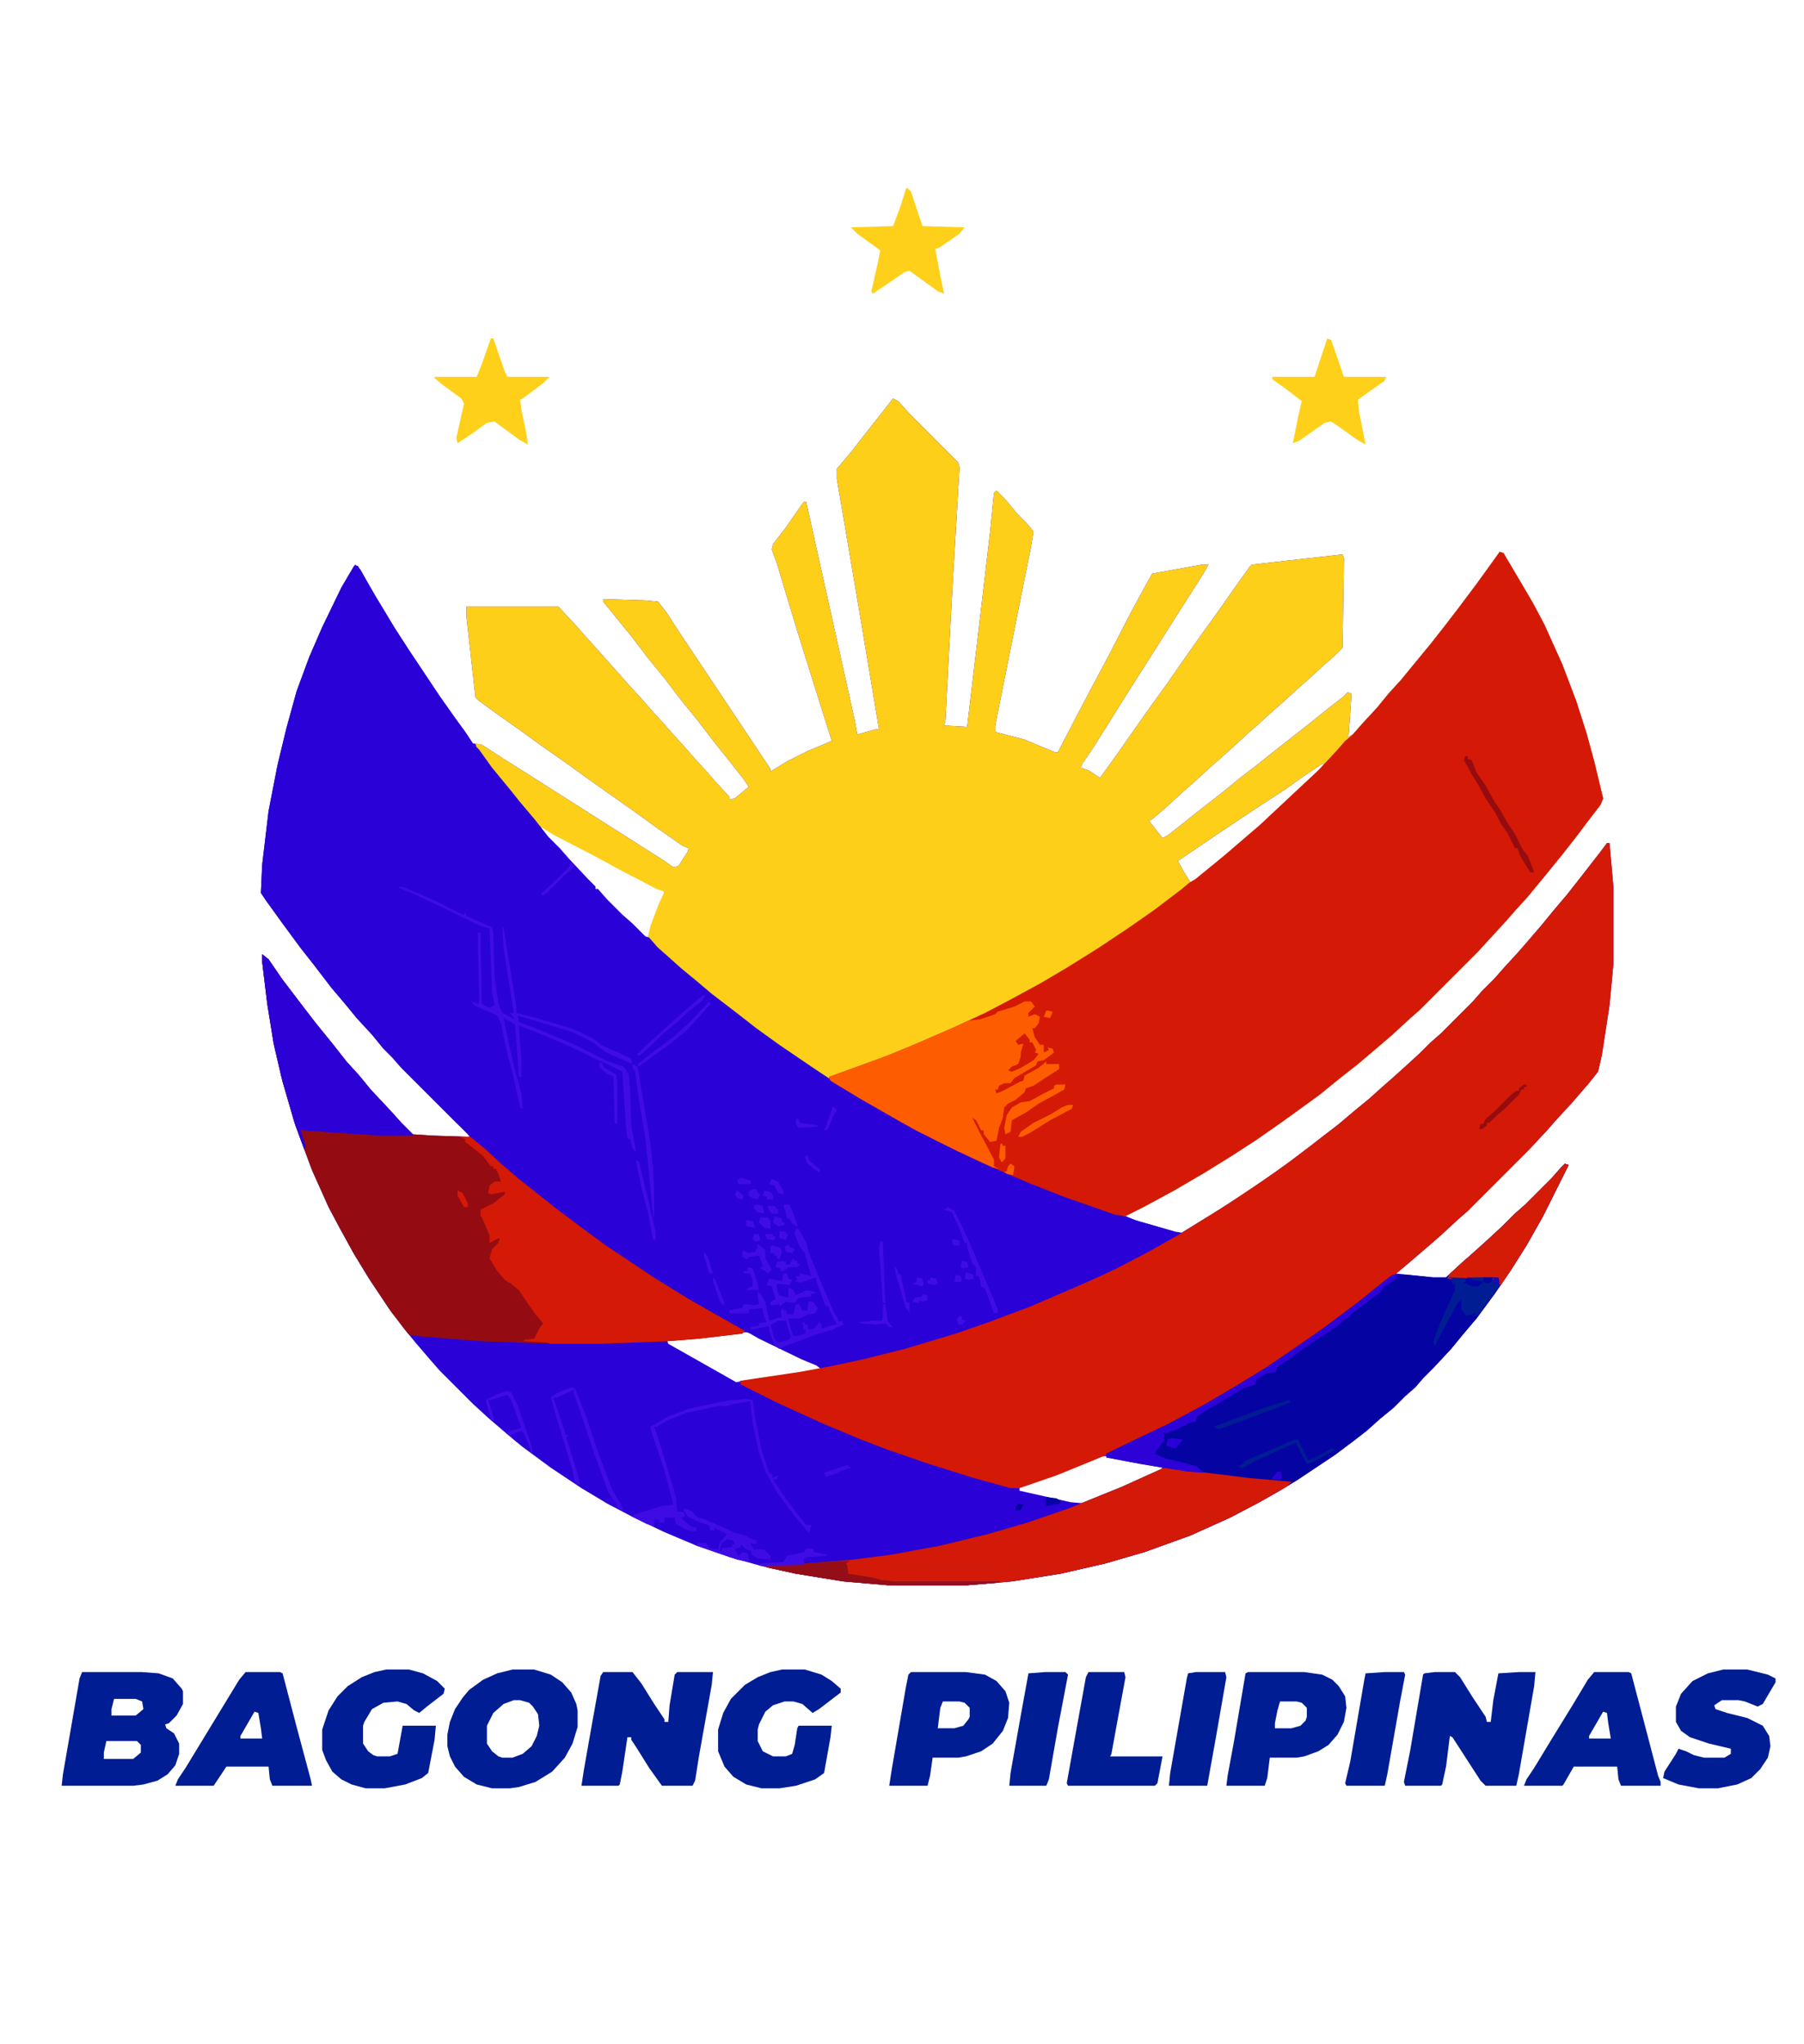 <?xml version="1.0" encoding="UTF-8"?>
<svg version="1.1" viewBox="0 0 1412 1600" width="618" height="700" xmlns="http://www.w3.org/2000/svg">
<path transform="translate(699,312)" d="m0 0 4 2 9 10 38 38 1 4-6 103-5 95-1 4 18 1 9-76 9-77 3-30 2-2 7 7 9 11 7 7 6 7-2 12-28 140v5l23 6 24 10h2l14-27 10-19 17-32 17-33 12-22 4-7 39-7h5l-4 7-28 44-12 19-14 22-12 19-10 16-12 19-7 10-1 3 6 2 9 6 13-18 14-20 12-17 13-18 16-23 12-17 13-18 14-20 10-14 2-2 71-8 1 3-1 70-7 7-8 7-12 11-8 7-12 11-8 7-11 10-8 7-12 11-10 9-8 7-12 11-8 7-12 11-8 7-6 5h-2l7 9 4 5 4-2 14-11 10-8 18-14 16-13 13-10 10-8 28-22 15-12 14-11 3-3 3 1-2 30-1 4 4-2 7-8 12-13 9-11 10-11 9-11 14-17 11-14 10-13 15-20 13-18 5-7 3 1 13 22 10 17 9 17 14 31 11 29 8 25 6 22 7 29-2 5-10 13-9 12-11 14-13 16-14 17-10 11-7 8-22 24-46 46-8 7-13 12-14 12-13 11-14 11-16 13-11 8-18 13-20 14-20 13-21 13-24 14-24 13-14 7 7 3 31 9 6 1 23-14 25-16 19-13 17-12 17-13 9-7 13-10 13-11 11-9 10-9 8-7 10-9 12-11 8-8 8-7 25-25 7-8 10-10 7-8 11-12 7-8 12-14 9-11 11-13 11-14 14-18 6-8h2l3 34v61l-3 32-6 39-3 13-8 10-13 15-12 13-7 8-14 15-48 48-8 7-13 12-8 7-14 12-13 11 29 3h10l13-12 8-7 10-9 13-12 10-10 8-7 21-21 7-8 3-3 3 1-20 40-13 23-12 19-13 19-14 19-11 13-9 11-14 15-8 8-6 7-8 7-9 9-11 9-10 9-9 7-16 12-30 20-15 9-16 9-21 11-31 14-36 13-31 9-35 8-38 6-35 3h-62l-35-3-37-6-27-6-25-7-26-9-26-11-25-12-19-10-20-12-24-16-19-14-16-13-14-12-12-11-26-26-7-8-12-14-9-11-12-16-16-24-12-20-10-18-9-17-13-29-13-35-10-34-7-30-5-31-4-33v-6l5 4 11 16 16 21 10 13 13 16 11 14 10 11 9 11 15 16 9 10 9 9 15 1 30 1-54-54-7-8-7-7-9-11-12-13-9-11-11-13-13-17-11-14-14-19-13-18-4-6 1-22 5-42 7-36 7-29 8-29 10-27 10-23 15-31 10-17h3l14 24 15 25 11 17 24 36 12 17 8 11 6 9 7 1 17 11 19 12 85 54 22 14 7 5 4-1 7-11 1-3-5-2-20-14-18-13-34-24-18-13-20-14-18-13-17-12-15-11-2-2-7-63v-8h72l14 15 7 8 10 11 7 8 9 10 7 8 11 12 7 8 10 11 7 8 10 11 7 8 10 11 7 8 11 12v2l4-1 11-9-4-6-11-14-12-15-13-17-13-16-13-17-13-16-13-17-13-16-9-11v-2l33 1 10 1 7 9 9 14 72 108v2l13-8 16-8 19-8-12-38-15-48-16-53-4-11 1-4 10-13 9-13 5-7h2l38 171 2 11 14-4h3l-15-90-10-59-8-47v-8l11-13 7-9 22-28zm336 286-15 10-14 10-23 15-30 20-31 21 5 9 5 8 4-2 22-18 28-24 31-29 15-14 5-6zm-612 49 2 4 7 8 15 16 11 12 7 7 1 2h2l2 4 17 17 8 7 10 10h2l7-20 5-11 1-5-33-17-22-12-31-16zm435 353m-277 43-34 4-25 2 1 3 46 26 7 4 24-3 38-6 4-1-1-3-16-7-29-14-9-5zm280 97-24 10-27 10-12 4v3l40 9 11 1 31-13 29-13 2-3-35-6-10-2z" fill="#2A01D6"/>
<path transform="translate(699,312)" d="m0 0 4 2 9 10 38 38 1 4-6 103-5 95-1 4 18 1 9-76 9-77 3-30 2-2 7 7 9 11 7 7 6 7-2 12-28 140v5l23 6 24 10h2l14-27 10-19 17-32 17-33 12-22 4-7 39-7h5l-4 7-28 44-12 19-14 22-12 19-10 16-12 19-7 10-1 3 6 2 9 6 13-18 14-20 12-17 13-18 16-23 12-17 13-18 14-20 10-14 2-2 71-8 1 3-1 70-7 7-8 7-12 11-8 7-12 11-8 7-11 10-8 7-12 11-10 9-8 7-12 11-8 7-12 11-8 7-6 5h-2l7 9 4 5 4-2 14-11 10-8 18-14 16-13 13-10 10-8 28-22 15-12 14-11 3-3 3 1-2 30-1 4 4-2 7-8 12-13 9-11 10-11 9-11 14-17 11-14 10-13 15-20 13-18 5-7 3 1 13 22 10 17 9 17 14 31 11 29 8 25 6 22 7 29-2 5-10 13-9 12-11 14-13 16-14 17-10 11-7 8-22 24-46 46-8 7-13 12-14 12-13 11-14 11-16 13-11 8-18 13-20 14-20 13-21 13-24 14-24 13-14 7-8-1-40-14-28-11-21-9-18-8-33-16-27-14-24-14-29-17-18-12-19-13-17-12-21-16-13-10-16-13-14-12-8-7-10-9-8-7-2-3 2-9 6-16 5-11-6-2-27-14-22-12-31-16-13-8-12-14-14-17-11-14-11-15-1-4 5 1 17 11 19 12 85 54 22 14 7 5 4-1 7-11 1-3-5-2-20-14-18-13-34-24-18-13-20-14-18-13-17-12-15-11-2-2-7-63v-8h72l14 15 7 8 10 11 7 8 9 10 7 8 11 12 7 8 10 11 7 8 10 11 7 8 10 11 7 8 11 12v2l4-1 11-9-4-6-11-14-12-15-13-17-13-16-13-17-13-16-13-17-13-16-9-11v-2l33 1 10 1 7 9 9 14 72 108v2l13-8 16-8 19-8-12-38-15-48-16-53-4-11 1-4 10-13 9-13 5-7h2l38 171 2 11 14-4h3l-15-90-10-59-8-47v-8l11-13 7-9 22-28zm336 286-15 10-14 10-23 15-30 20-31 21 5 9 5 8 4-2 22-18 28-24 31-29 15-14 5-6z" fill="#FECF18"/>
<path transform="translate(278,442)" d="m0 0 4 4 10 18 17 28 11 17 24 36 12 17 8 11 6 9 5 5 10 14 14 17 8 10 11 13 11 14 9 9 7 8 15 16 6 6v2h2l7 8 12 12 8 7 10 10 3 1 7 8 8 7 10 9 11 9 13 11 17 13 18 14 18 13 25 17 15 10 32 19 19 11 26 14 30 15 22 10 26 11 36 14 36 12 14 5 28 8 4 3-10 6-23 13-16 8-24 11-34 15-31 12-34 12-26 8-24 7-28 7-30 6-4-3-12-5-33-16-7-4-7-3-24-13-27-16-24-15-22-15-20-14-21-16-13-10-16-13-10-8-14-12-13-12-8-6-3-5-8-7-43-43-7-8-7-7-9-11-12-13-9-11-11-13-13-17-11-14-14-19-13-18-4-6 1-22 5-42 7-36 7-29 8-29 10-27 10-23 15-31 10-17z" fill="#2A01D6"/>
<path transform="translate(1174,432)" d="m0 0 3 1 13 22 10 17 9 17 14 31 11 29 8 25 6 22 7 29-2 5-10 13-9 12-11 14-13 16-14 17-10 11-7 8-22 24-46 46-8 7-13 12-14 12-13 11-14 11-16 13-11 8-18 13-20 14-20 13-21 13-24 14-24 13-14 7-8-1-40-14-28-11-21-9-18-8-33-16-27-14-24-14-29-17-4-3v-2l44-16 22-9 30-13 26-12 19-10 24-13 22-13 24-15 24-16 20-14 21-16 6-5 5-3 22-18 28-24 31-29 15-14 14-15 7-8 6-5 7-8 12-13 9-11 10-11 9-11 14-17 11-14 10-13 15-20 13-18z" fill="#D41906"/>
<path transform="translate(1258,660)" d="m0 0h2l3 34v61l-3 32-6 39-3 13-8 10-13 15-12 13-7 8-14 15-48 48-8 7-13 12-8 7-14 12-13 11-13 10-16 13-16 12-18 13-23 16-20 13-21 13-28 16-26 14-46 22-12 5-27 11-29 10h-7l-29-8-35-11-32-11-21-8-31-13-35-16-28-14-1-3 47-7 27-5 23-5 32-8 40-12 26-9 32-12 35-15 18-8 15-7 25-13 23-13 16-10 21-13 27-18 13-9 11-8 16-12 9-7 13-10 13-11 11-9 10-9 8-7 10-9 12-11 8-8 8-7 25-25 7-8 10-10 7-8 11-12 7-8 12-14 9-11 11-13 11-14 14-18z" fill="#D41906"/>
<path transform="translate(205,747)" d="m0 0 5 4 11 16 16 21 10 13 13 16 11 14 10 11 9 11 15 16 9 10 9 9 15 1 30 1 11 9 13 12 14 12 14 11 15 12 20 15 19 14 39 26 26 16 21 12 23 13-2 2-34 4-25 2-53 2h-38l-55-2-49-4-7-1-14-18-16-24-13-21-12-22-8-15-13-29-13-35-10-34-7-30-5-31-4-33z" fill="#940C11"/>
<path transform="translate(1225,911)" d="m0 0 3 1-20 40-13 23-12 19-13 19-14 19-11 13-9 11-14 15-8 8-6 7-8 7-9 9-11 9-10 9-9 7-16 12-30 20-15 9-16 9-21 11-31 14-36 13-31 9-35 8-38 6-35 3h-62l-35-3-37-6-23-5-2-2 32-1 37-3 31-4 38-7 37-9 31-9 32-11 42-17 31-14 1-1-44-8v-3l27-13 23-11 26-14 24-14 26-16 25-17 20-14 28-21 16-13 9-7h12l20 2h10l13-12 8-7 10-9 13-12 10-10 8-7 21-21 7-8z" fill="#0504A3"/>
<path transform="translate(910,1149)" d="m0 0 11 1 56 7 34 3-4 4-21 12-23 12-31 14-36 13-31 9-35 8-38 6-35 3h-62l-35-3-37-6-23-5-2-2 32-1 37-3 31-4 38-7 37-9 31-9 32-11 42-17 31-14z" fill="#D31907"/>
<path transform="translate(360,890)" d="m0 0h8l11 9 13 12 14 12 14 11 15 12 20 15 19 14 39 26 26 16 21 12 23 13-2 2-34 4-25 2-53 2h-38l-3-1-18-1v-1l8-1 4-8 3-4-6-7-9-13-4-6-6-5-5-3-6-7-6-10 2-7 5-5 1-4-8 4v-6l-6-14-1-1v-5l10-5 9-7v-2l-11 2-2-1 1-6 4-3h5l-2-6-2-4h-2v-2h-2l-6-8-10-8-4-3v-2z" fill="#D41906"/>
<path transform="translate(802,784)" d="m0 0h5l3 4-5 5v3l5-2 4 2-1 5-3 4h-2l2 7 4 6h3v6l4-2-1-2 4 1 1 3-8 6-5 1-1 3-17 10-3 4h-5l-4 2-1 3h-2l1 3 5-2 13-7 3-1 1-4 11-6 6-5v2h10v4l-11 7-9 6-6 2-1 3-7 6-6 3-3 3-1 8-3 8-2 10-5 1-5-6v-3h-2l-4-8-3-2 5 10 9 17 3 6v5l4 2-5-1-28-13-32-16-23-13-21-12-23-14-1-3 44-16 22-9 30-13 13-6 9-1 12-4 2-2 13-4z" fill="#FE5C00"/>
<path transform="translate(64,1309)" d="m0 0h47l13 1 11 4 7 8 1 2v10l-5 9-6 6-3 1 1 3 6 4 4 8v8l-3 9-6 7-8 5-11 3-8 1h-56l1-9 13-75zm25 21-2 8v5h19l6-5-1-6-5-2zm-6 33-2 9v5h23l6-5v-6l-3-3z" fill="#011D93"/>
<path transform="translate(472,1309)" d="m0 0h23l7 9 10 16 8 12v2h3l1-13 4-24 2-2h28l-1 10-10 56-3 19-2 4h-24l-10-14-10-16-4-6v-2h-3l-4 27-2 10-1 1h-29l2-13 6-34 7-39z" fill="#011D93"/>
<path transform="translate(1123,1309)" d="m0 0h16l4 4 10 16 10 15 1 4h3l2-17 4-21 16-1h13l-1 11-12 69-2 9h-24l-4-4-22-34-2-1-3 24-3 14-1 1h-28l-1-3 5-25 10-59 1-1z" fill="#011D93"/>
<path transform="translate(205,747)" d="m0 0 5 4 11 16 16 21 10 13 13 16 11 14 10 11 9 11 15 16 9 10 9 9v1h-27l-59-4-2-1 4 13-1 3-8-22-10-35-6-26-5-31-4-33z" fill="#2B01D6"/>
<path transform="translate(401,1307)" d="m0 0h17l13 4 9 6 7 8 4 9 1 5v13l-4 13-6 11-10 11-13 8-13 4-7 1h-14l-12-3-10-6-7-8-4-8-2-8v-9l2-10 4-10 6-9 5-6 11-8 11-5zm1 24-8 3-8 7-5 10v14l4 6 5 4 3 1h8l8-3 7-6 4-8 2-8-1-9-4-6-3-3-7-2z" fill="#001D93"/>
<path transform="translate(302,1307)" d="m0 0h18l11 3 11 6 6 6-1 4-13 10-6 5-4-2-6-5-7-2-11 1-9 5-6 10-1 3v14l4 6 4 3 3 1h10l6-2 4-22h26l-1 11-5 26-5 4-13 5-16 3h-15l-11-3-8-4-7-6-5-9-3-8v-16l5-15 7-11 8-8 11-7 10-4z" fill="#011D93"/>
<path transform="translate(612,1307)" d="m0 0h18l13 4 8 5 7 6v3l-17 13-5 3-8-7-7-2h-7l-9 3-6 5-5 10-1 4v9l4 8 8 4h10l5-2 2-7 2-13 1-2h26l-1 9-5 28-7 5-15 5-13 2h-14l-12-3-10-6-7-8-5-12v-17l4-13 6-11 11-11 10-6 10-4z" fill="#011D93"/>
<path transform="translate(977,1309)" d="m0 0h44l14 2 8 4 5 5 5 8 1 9-2 11-5 10-7 8-8 5-11 4-6 1h-21l-2 16-2 6h-30l1-8 5-27 9-53zm25 23-2 7-2 10v4h13l7-2 4-4 1-3v-7l-4-4-4-1z" fill="#011D93"/>
<path transform="translate(713,1309)" d="m0 0h43l15 2 9 5 7 8 3 9-1 12-4 10-8 10-9 6-12 4-6 1h-20l-2 14-2 8h-30l2-13 11-64 2-10zm25 23-2 5-2 16h13l7-2 4-5 1-2v-7l-4-4-4-1z" fill="#011D93"/>
<path transform="translate(192,1309)" d="m0 0h27l2 1 11 42 11 41 1 5h-31l-2-5-1-10h-33l-10 15h-30l2-5 6-9 42-69zm7 31-11 19v2h17l-1-8-2-12z" fill="#011D93"/>
<path transform="translate(1248,1309)" d="m0 0h27l2 1 10 38 11 42 2 5v3h-31l-2-5-1-10h-34l-8 14-1 1h-30l2-5 6-9 14-23 16-26 12-20zm7 31-11 19v2h17l-2-12-1-8z" fill="#001D93"/>
<path transform="translate(1349,1307)" d="m0 0h19l16 4 6 3v3l-10 17-4 2-10-4-5-1h-13l-6 4 1 3 9 3 16 4 12 6 5 8 1 8-2 9-6 9-7 7-11 5-15 3h-15l-16-3-12-5 1-5 9-14 2-4 6 2 6 3 8 2h16l5-3v-4l-17-4-15-5-7-5-4-7v-12l4-10 9-10 12-6z" fill="#011D93"/>
<path transform="translate(852,1309)" d="m0 0h28l1 4-7 38-4 22-1 2h41l-4 21-2 2h-68l-1-2 9-50 6-33z" fill="#011D93"/>
<path transform="translate(710,147)" d="m0 0 3 3 9 27 33 1-4 5-16 11-3 1 5 26 2 9-5-2-18-13-4-3-4 1-16 11-9 6-1-2 5-22 2-10-18-13-5-5 33-1 6-16 4-13z" fill="#FED019"/>
<path transform="translate(1039,265)" d="m0 0 3 1 10 29h33l-1 3-17 12-4 3 1 10 5 25-7-4-14-10-6-4-5 1-20 14-5 2 4-20 3-13-13-10-10-7v-2h33z" fill="#FED019"/>
<path transform="translate(384,265)" d="m0 0h2l9 26 2 4h33l-5 5-16 12-2 1 1 8 4 19 1 8-7-4-15-11-4-3-6 1-11 8-12 8-1-4 6-27-2-4-15-11-6-5v-1h33l4-10z" fill="#FED019"/>
<path transform="translate(818,1309)" d="m0 0h16l2 2-8 42-7 40-2 5h-29l1-10 8-45 6-33z" fill="#011D93"/>
<path transform="translate(1084,1309)" d="m0 0h15l1 2-4 21-10 57-2 9h-30l-1-2 4-17 11-64 1-5z" fill="#011D93"/>
<path transform="translate(936,1309)" d="m0 0h23l1 4-8 46-7 39h-30l1-10 13-74 1-4z" fill="#001D93"/>
<path transform="translate(1225,911)" d="m0 0 3 1-20 40-13 23-12 19-8 12-2-1v-2h-14l-19-1-7-1 2-4 10-9 8-7 10-9 13-12 10-10 8-7 21-21 7-8z" fill="#D41B06"/>
<path transform="translate(1090,998)" d="m0 0h4l-2 4-8 5-4 5-11 8-10 8-12 10-24 16-14 10-9 6-1 4-7 1-8 5-2 4-9 3-13 8-12 7-5 3-6 4-1 4h-3l-12 6-8 3h-2v6l-6 8-1 2 4 2 5 2 9 2 15 4 5 5-13-1-37-6-26-5v-3l27-13 23-11 26-14 24-14 26-16 25-17 20-14 28-21 16-13z" fill="#2C02D7"/>
<path transform="translate(312,694)" d="m0 0 5 1 21 9 22 11 3 1 1-2 1 3 20 9 1 4 1 35 3 21 3 7 10 5-4-5h3l-8-51-1-16h1l10 62v5l16 4 30 9 14 7 8 6 12 5 10 5 1 4-16-7-6-3-9-7-16-8-20-6-23-7 1 5 18 7 24 10 28 14 12 4 4 6 1 11 1 29 2 11 2 10-3-3-2-7-2-1-1-8-3-44-12-6-9-4-16-8-28-12-16-6 2 26v14h-2l-2-28-1-13-5-3-4-2 4 19 5 22 5 18 1 12-2-1-5-23-6-23-4-20-3-6-18-8-2-3 6 2-1-45v-11h2l1 56 6 3 4-2-2-10-2-50-9-3-33-16-17-8-12-5z" fill="#3F0CE5"/>
<path transform="translate(623,962)" d="m0 0h2l6 11 2 8 10 24 9 21 4 7v2l3-1 1 3-9 4-13 4-24 9-4 2-4-3-3-9-1-6-10 2-4 1-1-2 7-1v-2l6-1-3-8v-3l-11 1v3h-15v-2l10-2 1-3 9 1 3-1-1-10 3 3 3 6 1 5 2 9 10-3-1-5 2-2v2h2l1 3h5l2-8h2l3 5h4l1-7h3l4 5-2 4-6 1-6 3h-4-5l2 9 2 5 7-1 2-1 1-3h-2l-1-6h2v2h2l1 4 4-1 2-2 2-3 2 2v3l12-3-6-12v-2l-3-1-7-19v-3l-10 3-2 1-5-1 2-1-1-3h3v-2l9 2-2-7-3-11-4-5-4-10z" fill="#3F0BE5"/>
<path transform="translate(657,1222)" d="m0 0h8l-3 2 1 1 1 7 19 3 7 2 10 1h82v1l-25 2h-62l-35-3-37-6-23-5-2-2 32-1z" fill="#940E17"/>
<path transform="translate(584,1095)" d="m0 0 5 1 2 13 5 26 6 18 3 2-1 2 5-2-1 3h-3l7 11 14 19 5 6h4l-2 6-4-5-7-8-14-19-9-16-5-15-5-23-2-17-13 2-7 2-4-1-11 3-15 3-15 6-8 5h-2l8 25 9 30 1 11 5 1 1 2-1 2h-2l4 4 4 3 4 1v3l-7-1-9-5-1-5h-8v4h-4v-2l-4-1v6l-6-2-12-6 4-2 20-6 9-1-7-27-10-30-1-4 14-8 16-6 28-6z" fill="#3F0BE5"/>
<path transform="translate(1133 1e3)" d="m0 0 26 1 14 1 1 4-12 17-5 7h-2v-2l-7 2-4-5v-8l-3 3-15 28-3 6-1-4 7-18 10-22v-5h-2v-4z" fill="#011D93"/>
<path transform="translate(536,1181)" d="m0 0 5 2 5 5 7 2 9 4 7 3 6 3 8 2 6 3 3 1v3l-5-1 3 5h8l5 5v3l-10-1-5-3v-3l-4-1-4-4v2l-5 2 3 5 3-3 4 1 2 7-10-2-32-11 1-2h7l2 4 7 1 1-5 6-7-10-5v2h-3l-1-4-9-3-8-4-3-5z" fill="#3F0BE5"/>
<path transform="translate(447,1086)" d="m0 0 3 1 8 20 10 30 11 29 7 12 2 5-5-2-3-6-4-7-11-30-12-36-4-11v-3l-13 6h-3l9 27v2l3 1-2 1 9 29 2 9-4-2-2-10-14-46-3-11 4-3z" fill="#400CE6"/>
<path transform="translate(1147,592)" d="m0 0h2v2l3 1 4 10 7 10 6 11 6 9 5 9 6 9 6 12 4 5 4 10 1 3h-3l-8-13-2-6h-2l-6-12-5-7-4-8-8-12-6-11-5-8-6-11z" fill="#950C10"/>
<path transform="translate(593,1011)" d="m0 0 3 3 3 6 1 5 2 9 10-3-1-5 2-2v2h2l1 3h5l2-8h2l3 5h4l1-7h3l4 5-2 4-6 1-6 3h-4-5l2 11-2-1-2-8-9 2-2 1 2 11-2-1-2-5v-4l-10 2-4 1-1-2 7-1v-2l6-1-3-8v-3l-11 1v3h-15v-2l10-2 1-3 9 1 3-1z" fill="#400CE6"/>
<path transform="translate(827,849)" d="m0 0h7l-1 4-20 11-10 7-11 6-1 9-4 2-1-5 2-10 4-6 7-4 7-1 11-6 8-4v-2z" fill="#FF5D00"/>
<path transform="translate(397,1089)" d="m0 0 3 1 5 10 11 32 1 6-9-6-12-10 3-2 9-2-8-22-3-4-13 4h-2l5 16h-3l-1-5-3-11 8-4z" fill="#400CE6"/>
<path transform="translate(623,962)" d="m0 0h2l6 11 2 8 10 24 9 21 4 7v2l3-1 1 3-9 4h-5l3-3 6-1-6-12v-2l-3-1-7-19v-3l-10 3-2 1-5-1 2-1-1-3h3v-2l9 2-2-7-3-11-4-5-4-10z" fill="#400CE6"/>
<path transform="translate(613,997)" d="m0 0h3l1 4 3 1-2 4-10-1v5l2 4 7 2v-8l4 2 2 4 8-4 5 1 3 1-4 1v2l-10 1-3 4-7-1-5 4v-2l-7 1v-3l4-2-3-10-4-1 2-5 10 2z" fill="#400CE6"/>
<path transform="translate(495,833)" d="m0 0 4 2 10 60 2 19 1 20v18h-1l-3-32-3-29-6-37-2-15-2-3z" fill="#400CE6"/>
<path transform="translate(802,809)" d="m0 0 4 5v2h2l3 6-1 2 3 1-4 5-10 6-7 3-3-1 3-3 5-2 2-6v-3l2-7-4 1-2-3z" fill="#D41906"/>
<path transform="translate(742,945)" d="m0 0 5 3 6 12 6 13 5 12 9 21 8 19v3h-3l-7-19-3-2-1-5-1-3h-2v-7l-3-3-4-13v-3h-2l-4-11-6-13-6-2z" fill="#400CE6"/>
<path transform="translate(633,1212)" d="m0 0 4 1v2l10 2v1l-15 1-3 2 1 4-34 1-2-2 19-1 3-5 14-3v-2z" fill="#400CE6"/>
<path transform="translate(609,1034)" d="m0 0h6l4 13-2 2-8 2-3-3-3-11z" fill="#2A01D6"/>
<path transform="translate(727,1238)" d="m0 0h55v1l-25 2h-56v-2z" fill="#930F20"/>
<path transform="translate(836,865)" d="m0 0h4l-1 3-17 9-16 10-6 3h-3l2-4 10-7 14-7 8-5z" fill="#FF5D00"/>
<path transform="translate(1013,1127)" d="m0 0h3l8 16 6-2 12-7 3 1-18 10-4 1-8-15v-2l-33 15-9 5-4-1 4-2 1-2 21-9z" fill="#001E92"/>
<path transform="translate(567,1097)" d="m0 0m-5 1h5l-1 2-10 2-19 4-15 6-8 5h-2l8 25 3 11-1 3-3-8-9-27-1-4 14-8 16-6z" fill="#400CE6"/>
<path transform="translate(1193,849)" d="m0 0h2v2h-2v2h-2l-2 4-10 10-8 7-5 5h-2v2l-4 3h-2l1-4h2l2-4 7-6 13-13 4-3h2v-2z" fill="#950C10"/>
<path transform="translate(1009,1096)" d="m0 0 1 2-29 11-27 10-4-2 40-15z" fill="#001D92"/>
<path transform="translate(555,784)" d="m0 0 1 2-7 8-12 13-15 12-14 10-8 6-1-2 13-10 16-12 12-11z" fill="#400CE6"/>
<path transform="translate(592,974)" d="m0 0 3 1 4 4v6l5 9-3 3-2-2-4-2 2-2-3-8-8 1-1 2-4-2v-5l5 2 5-1 2-4z" fill="#400CE6"/>
<path transform="translate(498,908)" d="m0 0 2 1 7 29 6 26v7l-2-1-4-21-5-19-4-19z" fill="#400CE6"/>
<path transform="translate(550,779)" d="m0 0h2l-2 4-10 8-11 10-11 9-9 9-8 7h-3l8-8 8-7 13-12 8-7 14-12z" fill="#400CE6"/>
<path transform="translate(469,832)" d="m0 0h2l2 4 9 5 1 6v33l-2-1-1-36-6-3-5-5z" fill="#400CE6"/>
<path transform="translate(408,1120)" d="m0 0 2 2 5 12v2l-4-2-10-8-1-3z" fill="#2B01D7"/>
<path transform="translate(689,972)" d="m0 0h2l1 25 1 23h-2l-3-43z" fill="#400CE6"/>
<path transform="translate(536,1181)" d="m0 0 5 2 5 5 7 2 9 5-3 1v2h-3l-1-4-9-3-8-4-3-5z" fill="#400CE6"/>
<path transform="translate(621,985)" d="m0 0 1 2h2v2l2 1-2 2h-7l-4 3h-2v-2l-4-1 1-4 4-1 3 1v2h3l2-4z" fill="#400CE6"/>
<path transform="translate(607,1165)" d="m0 0 3 1 10 14 11 14h4l-2 6-4-5-7-8-14-19z" fill="#3F0BE5"/>
<path transform="translate(585,992)" d="m0 0 4 1 4 12 1 5h-10l2-2 3-1v-5l-2-5h-5v-2h3z" fill="#400CE6"/>
<path transform="translate(700,991)" d="m0 0 3 4v2l2 1 1 5 3 13v3l3 1v8l-3-4-8-27z" fill="#400CE6"/>
<path transform="translate(614,943)" d="m0 0h4l2 5 3 8 1 4-4-2-2-4h-2l-1-5-2-5z" fill="#400CE6"/>
<path transform="translate(1149 1e3)" d="m0 0 11 1 1 3-4 3h-5l-6-3z" fill="#0404A2"/>
<path transform="translate(691,1021)" d="m0 0h2l2 14 4 4h-3l-3-3-7 1-13-1v-1l9-1h8l1-3z" fill="#400CE6"/>
<path transform="translate(595,953)" d="m0 0h6l2 3v6l-5-1-4-4z" fill="#400CE6"/>
<path transform="translate(569,1205)" d="m0 0 5 1 1 3h-2v2l-8 1v2h-2l2-6z" fill="#2A01D6"/>
<path transform="translate(917,1126)" d="m0 0 9 1-6 7-3-1-4-1 1-5z" fill="#2A01D6"/>
<path transform="translate(784,895)" d="m0 0 1 2h2v10l-3 3-2-4 1-10z" fill="#FF5D00"/>
<path transform="translate(447,675)" d="m0 0 3 3-8 7-13 13-4 3-2-1 13-12 9-9z" fill="#400CE6"/>
<path transform="translate(605,975)" d="m0 0 6 2 1 3-2 6-2-1v-2h-2v-2h-3v-5z" fill="#400CE6"/>
<path transform="translate(819,1172)" d="m0 0 8 1 3 2v2l-11 2-1-4z" fill="#0704A6"/>
<path transform="translate(663,1147)" d="m0 0 3 2-9 3-3 2-8 2-1-3z" fill="#3F0BE5"/>
<path transform="translate(604,923)" d="m0 0 5 2 4 7v3l-4-1-3-6-4-1z" fill="#400CE6"/>
<path transform="translate(358,932)" d="m0 0 4 2 4 8v3h-3l-5-9z" fill="#D41907"/>
<path transform="translate(722,1013)" d="m0 0 4 1v4l-4 1-2-1-1 2-5-1 2-3 6-1z" fill="#400CE6"/>
<path transform="translate(589,931)" d="m0 0h3l1 3 2 1-2 4-4-1-3-2v-3z" fill="#400CE6"/>
<path transform="translate(606,952)" d="m0 0 6 2v3h2v2l-5 1-4-3z" fill="#400CE6"/>
<path transform="translate(598,932)" d="m0 0 5 1 2 3v3h-5v-2l-3-1z" fill="#400CE6"/>
<path transform="translate(791,911)" d="m0 0 3 2-1 7-5-1-2-2h2l1-4z" fill="#FF5D00"/>
<path transform="translate(558 1e3)" d="m0 0 2 2 7 18-1 2-3-4-5-15z" fill="#400CE6"/>
<path transform="translate(623,876)" d="m0 0h2l1 3 14 2v1l-15 1-2-3z" fill="#400CE6"/>
<path transform="translate(477,1172)" d="m0 0h2l4 6v2l-6-2-5-4h5z" fill="#3305DC"/>
<path transform="translate(573,1096)" d="m0 0h9l-1 2-7 1-7 2 1-4z" fill="#3F0BE5"/>
<path transform="translate(592,943)" d="m0 0 5 1 1 6-5-1-3-3v-2z" fill="#400CE6"/>
<path transform="translate(601,944)" d="m0 0h5l3 3v3h-5l-3-4z" fill="#400CE6"/>
<path transform="translate(632,904)" d="m0 0 1 4 9 8-1 2-9-7-2-5z" fill="#400CE6"/>
<path transform="translate(610,964)" d="m0 0h5v2h2l-2 5-5-2z" fill="#400CE6"/>
<path transform="translate(1e3 1152)" d="m0 0h3v6h-8z" fill="#2A01D6"/>
<path transform="translate(1153 1e3)" d="m0 0h13l-4 2-1 3-1-2-8-1z" fill="#001E92"/>
<path transform="translate(728 1e3)" d="m0 0 5 1 1 4-3 1-5-1v-3h2z" fill="#400CE6"/>
<path transform="translate(551,980)" d="m0 0 3 4 4 13h-3l-4-14z" fill="#400CE6"/>
<path transform="translate(652,866)" d="m0 0 3 3-3 5-4 10-3 1 2-5z" fill="#400CE6"/>
<path transform="translate(718 1e3)" d="m0 0 4 1 1 4-1 2-8-2 3-1z" fill="#400CE6"/>
<path transform="translate(756,996)" d="m0 0 6 2v3l-4 1-3-1z" fill="#400CE6"/>
<path transform="translate(617,974)" d="m0 0 1 2 4 2-2 3-5-1-1-4z" fill="#400CE6"/>
<path transform="translate(599,966)" d="m0 0h6v2h2l-1 3-6-1z" fill="#400CE6"/>
<path transform="translate(584,955)" d="m0 0 5 1 2 5-7-1z" fill="#400CE6"/>
<path transform="translate(819,791)" d="m0 0 5 1-2 5-5-1z" fill="#FF5D00"/>
<path transform="translate(748,998)" d="m0 0 4 1 1 4-4 1-2-1z" fill="#400CE6"/>
<path transform="translate(745,970)" d="m0 0 6 1v4h-5z" fill="#400CE6"/>
<path transform="translate(580,922)" d="m0 0 7 2 1 3h-6-4l-1-3z" fill="#400CE6"/>
<path transform="translate(753,987)" d="m0 0 4 1 1 4-4 1-2-1z" fill="#400CE6"/>
<path transform="translate(590,966)" d="m0 0h4l1 5-4 1-2-2z" fill="#400CE6"/>
<path transform="translate(577,932)" d="m0 0 5 4-1 3-4-1-2-3z" fill="#400CE6"/>
<path transform="translate(751,1030)" d="m0 0 2 1v2l3 1-3 3h-3l-1-4z" fill="#400CE6"/>
<path transform="translate(797,1177)" d="m0 0 4 1-2 4-4 1v-3z" fill="#0405A2"/>
<path transform="translate(1166 1e3)" d="m0 0h7l1 4-1 2-4-2v-3z" fill="#1B07BC"/>
<path transform="translate(1161 1e3)" d="m0 0h8l-2 4-3 1-3-2z" fill="#0406A1"/>
</svg>
